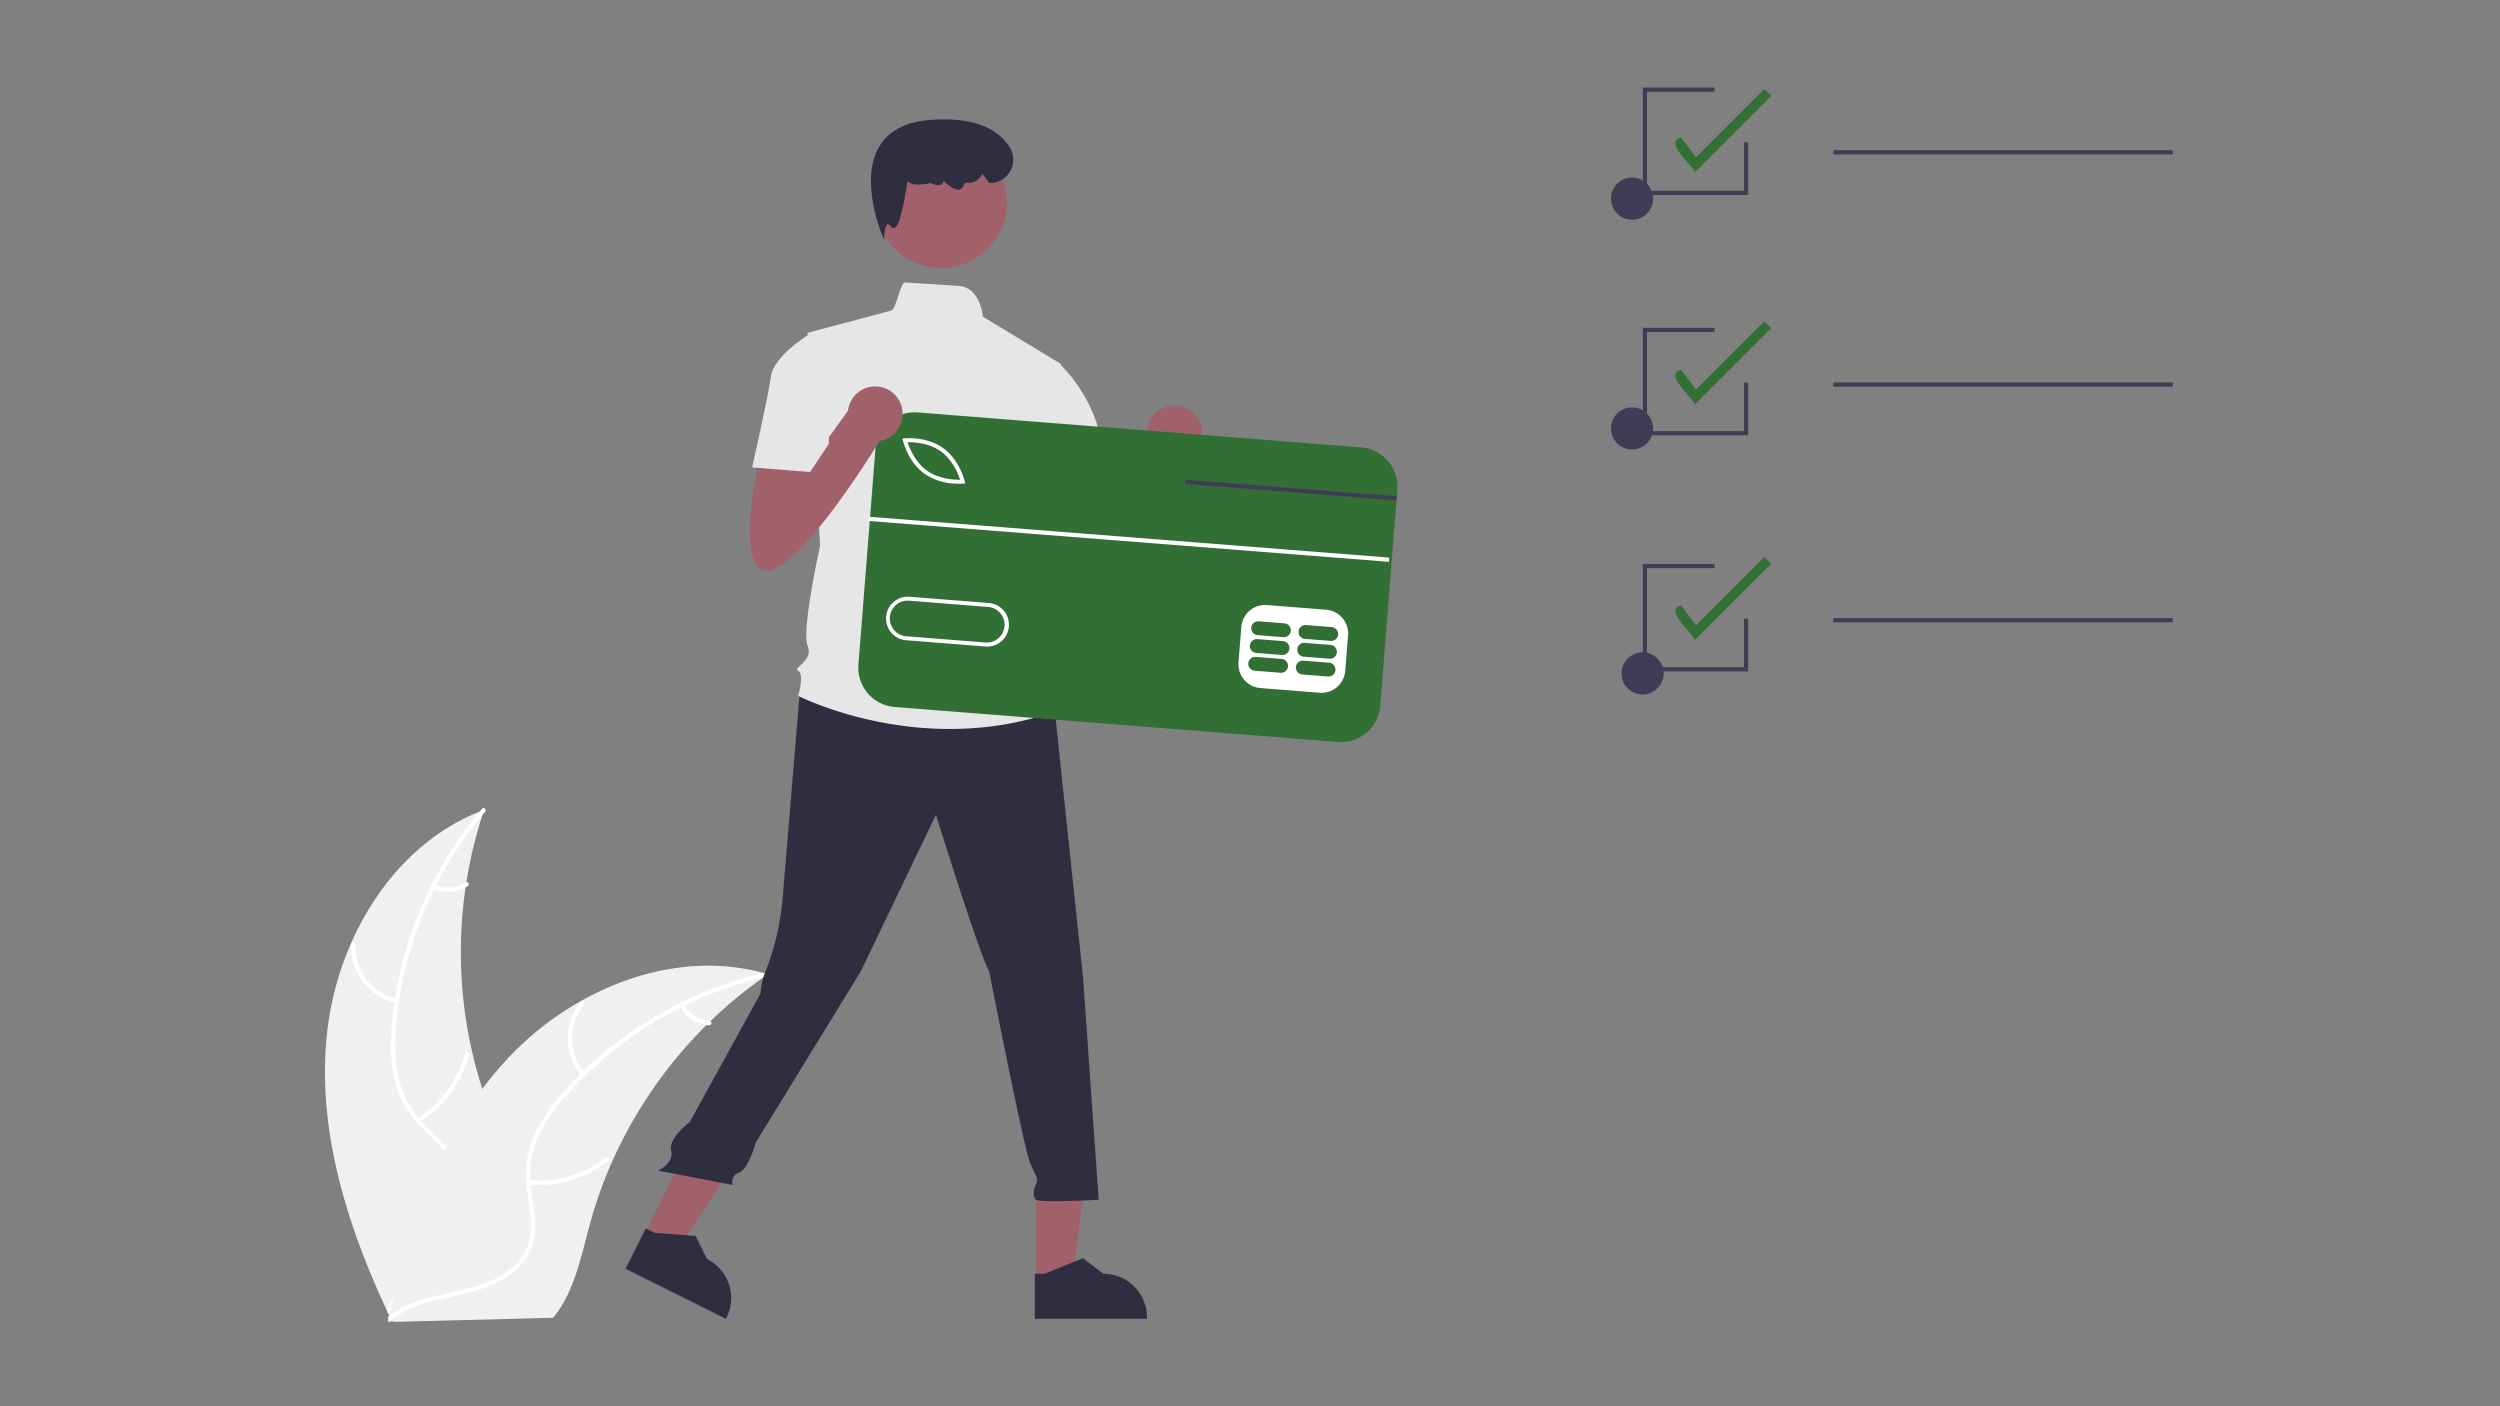 <svg xmlns="http://www.w3.org/2000/svg" xmlns:xlink="http://www.w3.org/1999/xlink" width="800" height="450" viewBox="0 0 800 450">
  <rect x="0" y="0" width="800" height="450" fill="#808080" stroke="none"/>
  <defs>
    <clipPath id="clip-sitetour_financing">
      <rect width="800" height="450"/>
    </clipPath>
  </defs>
  <g id="sitetour_financing" clip-path="url(#clip-sitetour_financing)">
    <g id="undraw_online_payments_re_y8f2" transform="translate(80.52 28)">
      <path id="Path_151" data-name="Path 151" d="M176.217,571.916c3.023-30.86,21.3-61.665,50.372-72.44a142.866,142.866,0,0,0,2.564,98.054c4.826,12.076,11.451,25,7.531,37.4-2.439,7.716-8.74,13.734-15.859,17.58s-15.081,5.8-22.943,7.713l-1.523,1.328C183.068,633.54,173.194,602.777,176.217,571.916Z" transform="translate(-152.189 -268.31)" fill="#f0f0f0"/>
      <path id="Path_152" data-name="Path 152" d="M236.52,499.738a122.112,122.112,0,0,0-28.555,69.492,52.584,52.584,0,0,0,1.027,16.444,30.16,30.16,0,0,0,7.863,13.789c3.477,3.625,7.453,6.931,9.988,11.338a18.467,18.467,0,0,1,1.295,15.047c-1.975,6.179-6.053,11.281-10.215,16.131-4.62,5.385-9.5,10.9-11.345,17.932-.223.852-1.531.456-1.308-.394,3.2-12.226,14.8-19.426,20.134-30.5,2.488-5.168,3.434-11.118.836-16.437-2.272-4.652-6.369-8.064-9.921-11.7a32.182,32.182,0,0,1-8.191-13.2,48.615,48.615,0,0,1-1.656-16.344,118.471,118.471,0,0,1,7.711-36.215,124.279,124.279,0,0,1,21.406-36.382c.567-.669,1.494.336.931,1Z" transform="translate(-161.813 -267.998)" fill="#fff"/>
      <path id="Path_153" data-name="Path 153" d="M202.525,581.682a18.321,18.321,0,0,1-14.441-18.822.684.684,0,0,1,1.367.033,16.964,16.964,0,0,0,13.469,17.481c.861.181.461,1.488-.395,1.308Z" transform="translate(-156.221 -288.727)" fill="#fff"/>
      <path id="Path_154" data-name="Path 154" d="M219.324,635.544A35.311,35.311,0,0,0,234.558,614.8c.226-.851,1.534-.455,1.308.395a36.729,36.729,0,0,1-15.9,21.551c-.746.469-1.388-.738-.646-1.2Z" transform="translate(-166.288 -305.685)" fill="#fff"/>
      <path id="Path_155" data-name="Path 155" d="M227.427,534.573a10.37,10.37,0,0,0,9.811-.755c.74-.478,1.381.729.646,1.2a11.621,11.621,0,0,1-10.852.859.706.706,0,0,1-.457-.852.687.687,0,0,1,.852-.457Z" transform="translate(-168.747 -279.449)" fill="#fff"/>
      <path id="Path_156" data-name="Path 156" d="M327.12,576.139c-.453.312-.906.624-1.36.947a136.569,136.569,0,0,0-17.1,14.084c-.417.392-.833.795-1.238,1.2a143.977,143.977,0,0,0-30.143,43.6,139.823,139.823,0,0,0-7.14,20.009c-2.581,9.448-4.627,19.9-10.02,27.71a23.987,23.987,0,0,1-1.808,2.355l-50.537,1.317c-.116-.055-.233-.1-.35-.152l-2.015.145c.072-.36.154-.731.226-1.09.041-.209.093-.418.134-.627.031-.139.062-.279.082-.406.01-.046.021-.093.031-.128.02-.127.052-.244.072-.36q.68-3.116,1.407-6.233c0-.011,0-.011.011-.023,3.73-15.824,8.814-31.475,16.111-45.857.22-.433.439-.877.681-1.31a133.415,133.415,0,0,1,11.506-18.484,117.939,117.939,0,0,1,7.618-9.187,98.083,98.083,0,0,1,24.057-19.019c17.876-10.043,38.765-14.256,58.289-8.916C326.132,575.853,326.62,575.99,327.12,576.139Z" transform="translate(-161.867 -292.362)" fill="#f0f0f0"/>
      <path id="Path_157" data-name="Path 157" d="M327.12,577.756a122.111,122.111,0,0,0-64.639,38.293A52.584,52.584,0,0,0,253.4,629.8a30.16,30.16,0,0,0-2.023,15.744c.593,4.988,1.778,10.021,1.148,15.066A18.467,18.467,0,0,1,244.5,673.4c-5.3,3.745-11.625,5.362-17.868,6.729-6.931,1.518-14.154,2.984-19.855,7.487-.691.546-1.5-.558-.807-1.1,9.918-7.834,23.514-6.6,34.44-12.232,5.1-2.628,9.435-6.809,10.564-12.62.987-5.082-.23-10.273-.874-15.318a32.183,32.183,0,0,1,1.4-15.468,48.613,48.613,0,0,1,8.518-14.046,118.469,118.469,0,0,1,27.961-24.273,124.279,124.279,0,0,1,39-16.161c.856-.193.991,1.168.14,1.36Z" transform="translate(-161.964 -293.335)" fill="#fff"/>
      <path id="Path_158" data-name="Path 158" d="M295.285,613.964a18.321,18.321,0,0,1-.2-23.723c.566-.673,1.638.175,1.072.849a16.965,16.965,0,0,0,.23,22.067c.578.663-.528,1.466-1.1.807Z" transform="translate(-189.663 -297.766)" fill="#fff"/>
      <path id="Path_159" data-name="Path 159" d="M272.1,671.58a35.312,35.312,0,0,0,24.65-7.389c.693-.543,1.5.56.807,1.1a36.729,36.729,0,0,1-25.667,7.637c-.878-.074-.664-1.425.209-1.351Z" transform="translate(-183.317 -321.863)" fill="#fff"/>
      <path id="Path_160" data-name="Path 160" d="M345.26,591.659a10.371,10.371,0,0,0,8.288,5.3c.878.063.664,1.414-.209,1.351a11.621,11.621,0,0,1-9.182-5.848.706.706,0,0,1,.148-.955.687.687,0,0,1,.955.148Z" transform="translate(-206.977 -298.217)" fill="#fff"/>
      <path id="Path_161" data-name="Path 161" d="M822.488,184.106c-.755-2.228-10.217-9.8-4.419-11.075l4.755,6.34,21.861-21.861,2.2,2.2Z" transform="translate(-360.626 -157.029)" fill="#316f34"/>
      <path id="Path_162" data-name="Path 162" d="M822.488,294.3c-.755-2.228-10.217-9.8-4.419-11.075l4.755,6.34L844.685,267.7l2.2,2.2Z" transform="translate(-360.626 -192.888)" fill="#316f34"/>
      <path id="Path_163" data-name="Path 163" d="M822.488,406.068c-.755-2.228-10.217-9.8-4.419-11.075l4.755,6.34,21.861-21.861,2.2,2.2Z" transform="translate(-360.626 -229.259)" fill="#316f34"/>
      <circle id="Ellipse_24" data-name="Ellipse 24" cx="6.746" cy="6.746" r="6.746" transform="translate(434.986 102.36)" fill="#3f3d56"/>
      <circle id="Ellipse_25" data-name="Ellipse 25" cx="6.746" cy="6.746" r="6.746" transform="translate(434.986 28.831)" fill="#3f3d56"/>
      <rect id="Rectangle_14" data-name="Rectangle 14" width="108.608" height="1.349" transform="translate(506.154 20.061)" fill="#3f3d56"/>
      <circle id="Ellipse_26" data-name="Ellipse 26" cx="6.746" cy="6.746" r="6.746" transform="translate(438.359 180.743)" fill="#3f3d56"/>
      <rect id="Rectangle_15" data-name="Rectangle 15" width="108.608" height="1.349" transform="translate(506.154 94.396)" fill="#3f3d56"/>
      <rect id="Rectangle_16" data-name="Rectangle 16" width="108.608" height="1.349" transform="translate(506.154 169.793)" fill="#3f3d56"/>
      <path id="Path_164" data-name="Path 164" d="M686.689,260.4H652.96V226H675.9v1.349H654.309v31.706H685.34V243.539h1.349Z" transform="translate(-207.79 -73.544)" fill="#3f3d56"/>
      <path id="Path_165" data-name="Path 165" d="M686.689,148.4H652.96V114H675.9v1.349H654.309v31.706H685.34V131.539h1.349Z" transform="translate(-207.79 -37.097)" fill="#3f3d56"/>
      <path id="Path_166" data-name="Path 166" d="M686.689,34.4H652.96V0H675.9V1.349H654.309V33.055H685.34V17.539h1.349Z" transform="translate(-207.79)" fill="#3f3d56"/>
      <path id="Path_167" data-name="Path 167" d="M522.649,330.838s-9.014,38.061,2,38.061,37.059-43.069,37.059-43.069L552.7,314.813l-16.18,22.464-.847-11.446Z" transform="translate(-263.971 -208.218)" fill="#a0616a"/>
      <circle id="Ellipse_27" data-name="Ellipse 27" cx="8.77" cy="8.77" r="8.77" transform="translate(286.569 101.728)" fill="#a0616a"/>
      <path id="Path_168" data-name="Path 168" d="M365.174,544.328h11.672L382.4,499.3H365.171Z" transform="translate(-114.139 -162.48)" fill="#a0616a"/>
      <path id="Path_169" data-name="Path 169" d="M512.384,731.538h35.9v-.454a13.972,13.972,0,0,0-13.971-13.972h0l-6.557-4.974-12.234,4.975h-3.134Z" transform="translate(-261.761 -337.513)" fill="#2f2e41"/>
      <path id="Path_170" data-name="Path 170" d="M179.038,525.024l10.445,5.212,25.076-37.807-15.416-7.693Z" transform="translate(-53.568 -157.74)" fill="#a0616a"/>
      <path id="Path_171" data-name="Path 171" d="M318.25,710.909l32.119,16.029.2-.406a13.973,13.973,0,0,0-6.262-18.741h0l-3.645-7.379L327.5,699.4l-2.8-1.4Z" transform="translate(-198.587 -332.913)" fill="#2f2e41"/>
      <path id="Path_172" data-name="Path 172" d="M379.168,438.027s-4.665,56.091-5.667,68.11a85.475,85.475,0,0,1-5.008,22.035,20.72,20.72,0,0,0-2,8.013l-22.7,41.26s-6.938,5.1-5.936,9.106-4.183,6.41-4.183,6.41l23.908,4.608a3.1,3.1,0,0,1,2-4.006c3-1,5.4-9.689,5.4-9.689l33.565-54.7,24.039-50.08s14.022,45.072,17.027,50.08c0,0,11.018,56.09,13.021,61.1s3,5.008,2,7.011-1,4.006,0,5.008,20.032,0,20.032,0l-5.008-71.114-9.015-85.136-46.074-14.022Z" transform="translate(-203.604 -246.358)" fill="#2f2e41"/>
      <circle id="Ellipse_28" data-name="Ellipse 28" cx="21.034" cy="21.034" r="21.034" transform="translate(199.64 15.699)" fill="#a0616a"/>
      <path id="Path_173" data-name="Path 173" d="M484.1,275.4l-25.039-15.171s-.694-9.42-7.828-9.864c-3.582-.223-8.957-.563-17.023-1.083-1.7-.11-2.855,9.216-4.809,9.09l-26.431,7.011,4.006,68.109s-6.01,27.043-4.006,32.051-5.008,7.011-3,8.013,0,8.013,0,8.013,39.063,20.032,82.131,5.008l-4.006-13.021a10.51,10.51,0,0,0-2-10.016s4.007-6.01-1-11.018c0,0,2-9.014-3-13.021l-1-14.022,3-7.011Z" transform="translate(-225.06 -186.892)" fill="#e6e6e6"/>
      <path id="Path_174" data-name="Path 174" d="M438.888,210.462,438.3,209.1c-.076-.177-7.514-17.761-.921-28.608,3.052-5.021,8.6-7.857,16.495-8.426,12.35-.893,20.8,2.037,25.129,8.7a7.471,7.471,0,0,1-6.3,11.509h-.166l-2.269-2.946-.132.287a4.688,4.688,0,0,1-4.918,2.537c-.376-.027-.709.3-.976.992a1.764,1.764,0,0,1-1.321,1.224c-1.633.318-3.96-1.739-5-2.764a1.672,1.672,0,0,1-.779,1.148c-1.1.633-2.806-.194-3.3-.458-3.907.83-6.436.608-7.519-.659-.735,5.2-2.311,14.551-4.2,15.069a.945.945,0,0,1-1.032-.451c-.455-.591-.862-.885-1.116-.8-.615.2-.978,2.221-1.03,3.528Z" transform="translate(-236.467 -161.714)" fill="#2f2e41"/>
      <path id="Path_175" data-name="Path 175" d="M504.181,288.7l9.991-1.623a48.782,48.782,0,0,1,14.047,25.662c3,16.026,4.006,19.03,4.006,19.03l-24.038,6.01-13.021-25.04Z" transform="translate(-256.158 -199.191)" fill="#e6e6e6"/>
      <rect id="Rectangle_18" data-name="Rectangle 18" width="78.518" height="158.063" transform="translate(197.512 188.627) rotate(-85.49)" fill="#fff"/>
      <path id="Path_176" data-name="Path 176" d="M462.638,327.963c-3.856-2.754-8.752-2.953-10.622-2.913.571,1.781,2.344,6.349,6.2,9.1s8.755,2.954,10.623,2.915C468.268,335.288,466.495,330.718,462.638,327.963Z" transform="translate(-242.116 -211.548)" fill="#316f34"/>
      <path id="Path_177" data-name="Path 177" d="M475.136,402.233l-25.3-2a5.711,5.711,0,1,0-.9,11.386h0l25.3,2a5.711,5.711,0,0,0,.9-11.386Z" transform="translate(-239.402 -236.01)" fill="#316f34"/>
      <path id="Path_178" data-name="Path 178" d="M589.563,322.109,447.7,310.918a12.6,12.6,0,0,0-13.554,11.575l-5.456,69.112a12.61,12.61,0,0,0,11.577,13.56l141.859,11.191a12.6,12.6,0,0,0,13.554-11.575l5.185-65.688.1-1.342.165-2.088a12.6,12.6,0,0,0-11.575-13.554Zm-4.189,60.131-.9,11.386a7.633,7.633,0,0,1-8.191,6.989l-18.978-1.5a7.633,7.633,0,0,1-6.989-8.19l.9-11.386a7.636,7.636,0,0,1,8.19-6.989l18.972,1.5a7.642,7.642,0,0,1,7,8.189ZM437.55,376.3a6.979,6.979,0,0,1,7.5-6.4l25.3,2a6.977,6.977,0,1,1-1.085,13.911l-.013,0-25.3-2a6.971,6.971,0,0,1-6.4-7.512Zm5.416-56.316-.173-.708.728-.067c.285-.031,7.015-.635,12.254,3.108s6.845,10.308,6.915,10.583l.166.709-.726.073a19.175,19.175,0,0,1-3.1-.02,18.307,18.307,0,0,1-9.16-3.094c-5.239-3.742-6.845-10.308-6.909-10.585Z" transform="translate(-234.514 -206.938)" fill="#316f34"/>
      <path id="Path_179" data-name="Path 179" d="M624.3,427.543l-8.223-.649a2.221,2.221,0,1,0-.349,4.428l8.223.649a2.221,2.221,0,1,0,.349-4.428Z" transform="translate(-294.724 -244.688)" fill="#316f34"/>
      <path id="Path_180" data-name="Path 180" d="M646.8,429.318l-8.223-.649a2.221,2.221,0,0,0-.349,4.428l8.223.649a2.221,2.221,0,1,0,.349-4.428Z" transform="translate(-302.048 -245.266)" fill="#316f34"/>
      <path id="Path_181" data-name="Path 181" d="M624.966,419.1l-8.223-.649a2.221,2.221,0,0,0-.349,4.428l8.223.649a2.221,2.221,0,1,0,.349-4.428Z" transform="translate(-294.941 -241.942)" fill="#316f34"/>
      <path id="Path_182" data-name="Path 182" d="M647.47,420.879l-8.223-.649a2.221,2.221,0,0,0-.349,4.428l8.223.649a2.221,2.221,0,1,0,.349-4.428Z" transform="translate(-302.264 -242.52)" fill="#316f34"/>
      <path id="Path_183" data-name="Path 183" d="M625.632,410.665l-8.223-.649a2.221,2.221,0,0,0-.349,4.428l8.223.649a2.221,2.221,0,1,0,.349-4.428Z" transform="translate(-295.158 -239.196)" fill="#316f34"/>
      <path id="Path_184" data-name="Path 184" d="M648.136,412.44l-8.223-.649a2.221,2.221,0,1,0-.349,4.428l8.223.649a2.221,2.221,0,0,0,.349-4.428Z" transform="translate(-302.481 -239.774)" fill="#316f34"/>
      <rect id="Rectangle_19" data-name="Rectangle 19" width="1.35" height="167.036" transform="translate(197.421 138.707) rotate(-85.509)" fill="#fff"/>
      <path id="Path_185" data-name="Path 185" d="M503.646,191.357l-.1,1.342-5.8-.455L436,187.395l.111-1.344,61.74,4.852Z" transform="translate(-137.187 -60.544)" fill="#3f3d56"/>
      <path id="Path_186" data-name="Path 186" d="M380.649,321.838s-9.014,38.061,2,38.061,37.059-43.069,37.059-43.069L410.7,305.813l-16.18,22.464-.847-11.446Z" transform="translate(-217.762 -205.289)" fill="#a0616a"/>
      <circle id="Ellipse_29" data-name="Ellipse 29" cx="8.77" cy="8.77" r="8.77" transform="translate(190.778 95.657)" fill="#a0616a"/>
      <path id="Path_187" data-name="Path 187" d="M403.333,279.157l-6.01-6.01S385.3,280.159,384.3,287.17s-6.01,29.046-6.01,29.046l18.53,1.5,6.01-9.014Z" transform="translate(-218.126 -194.659)" fill="#e6e6e6"/>
    </g>
  </g>
</svg>
